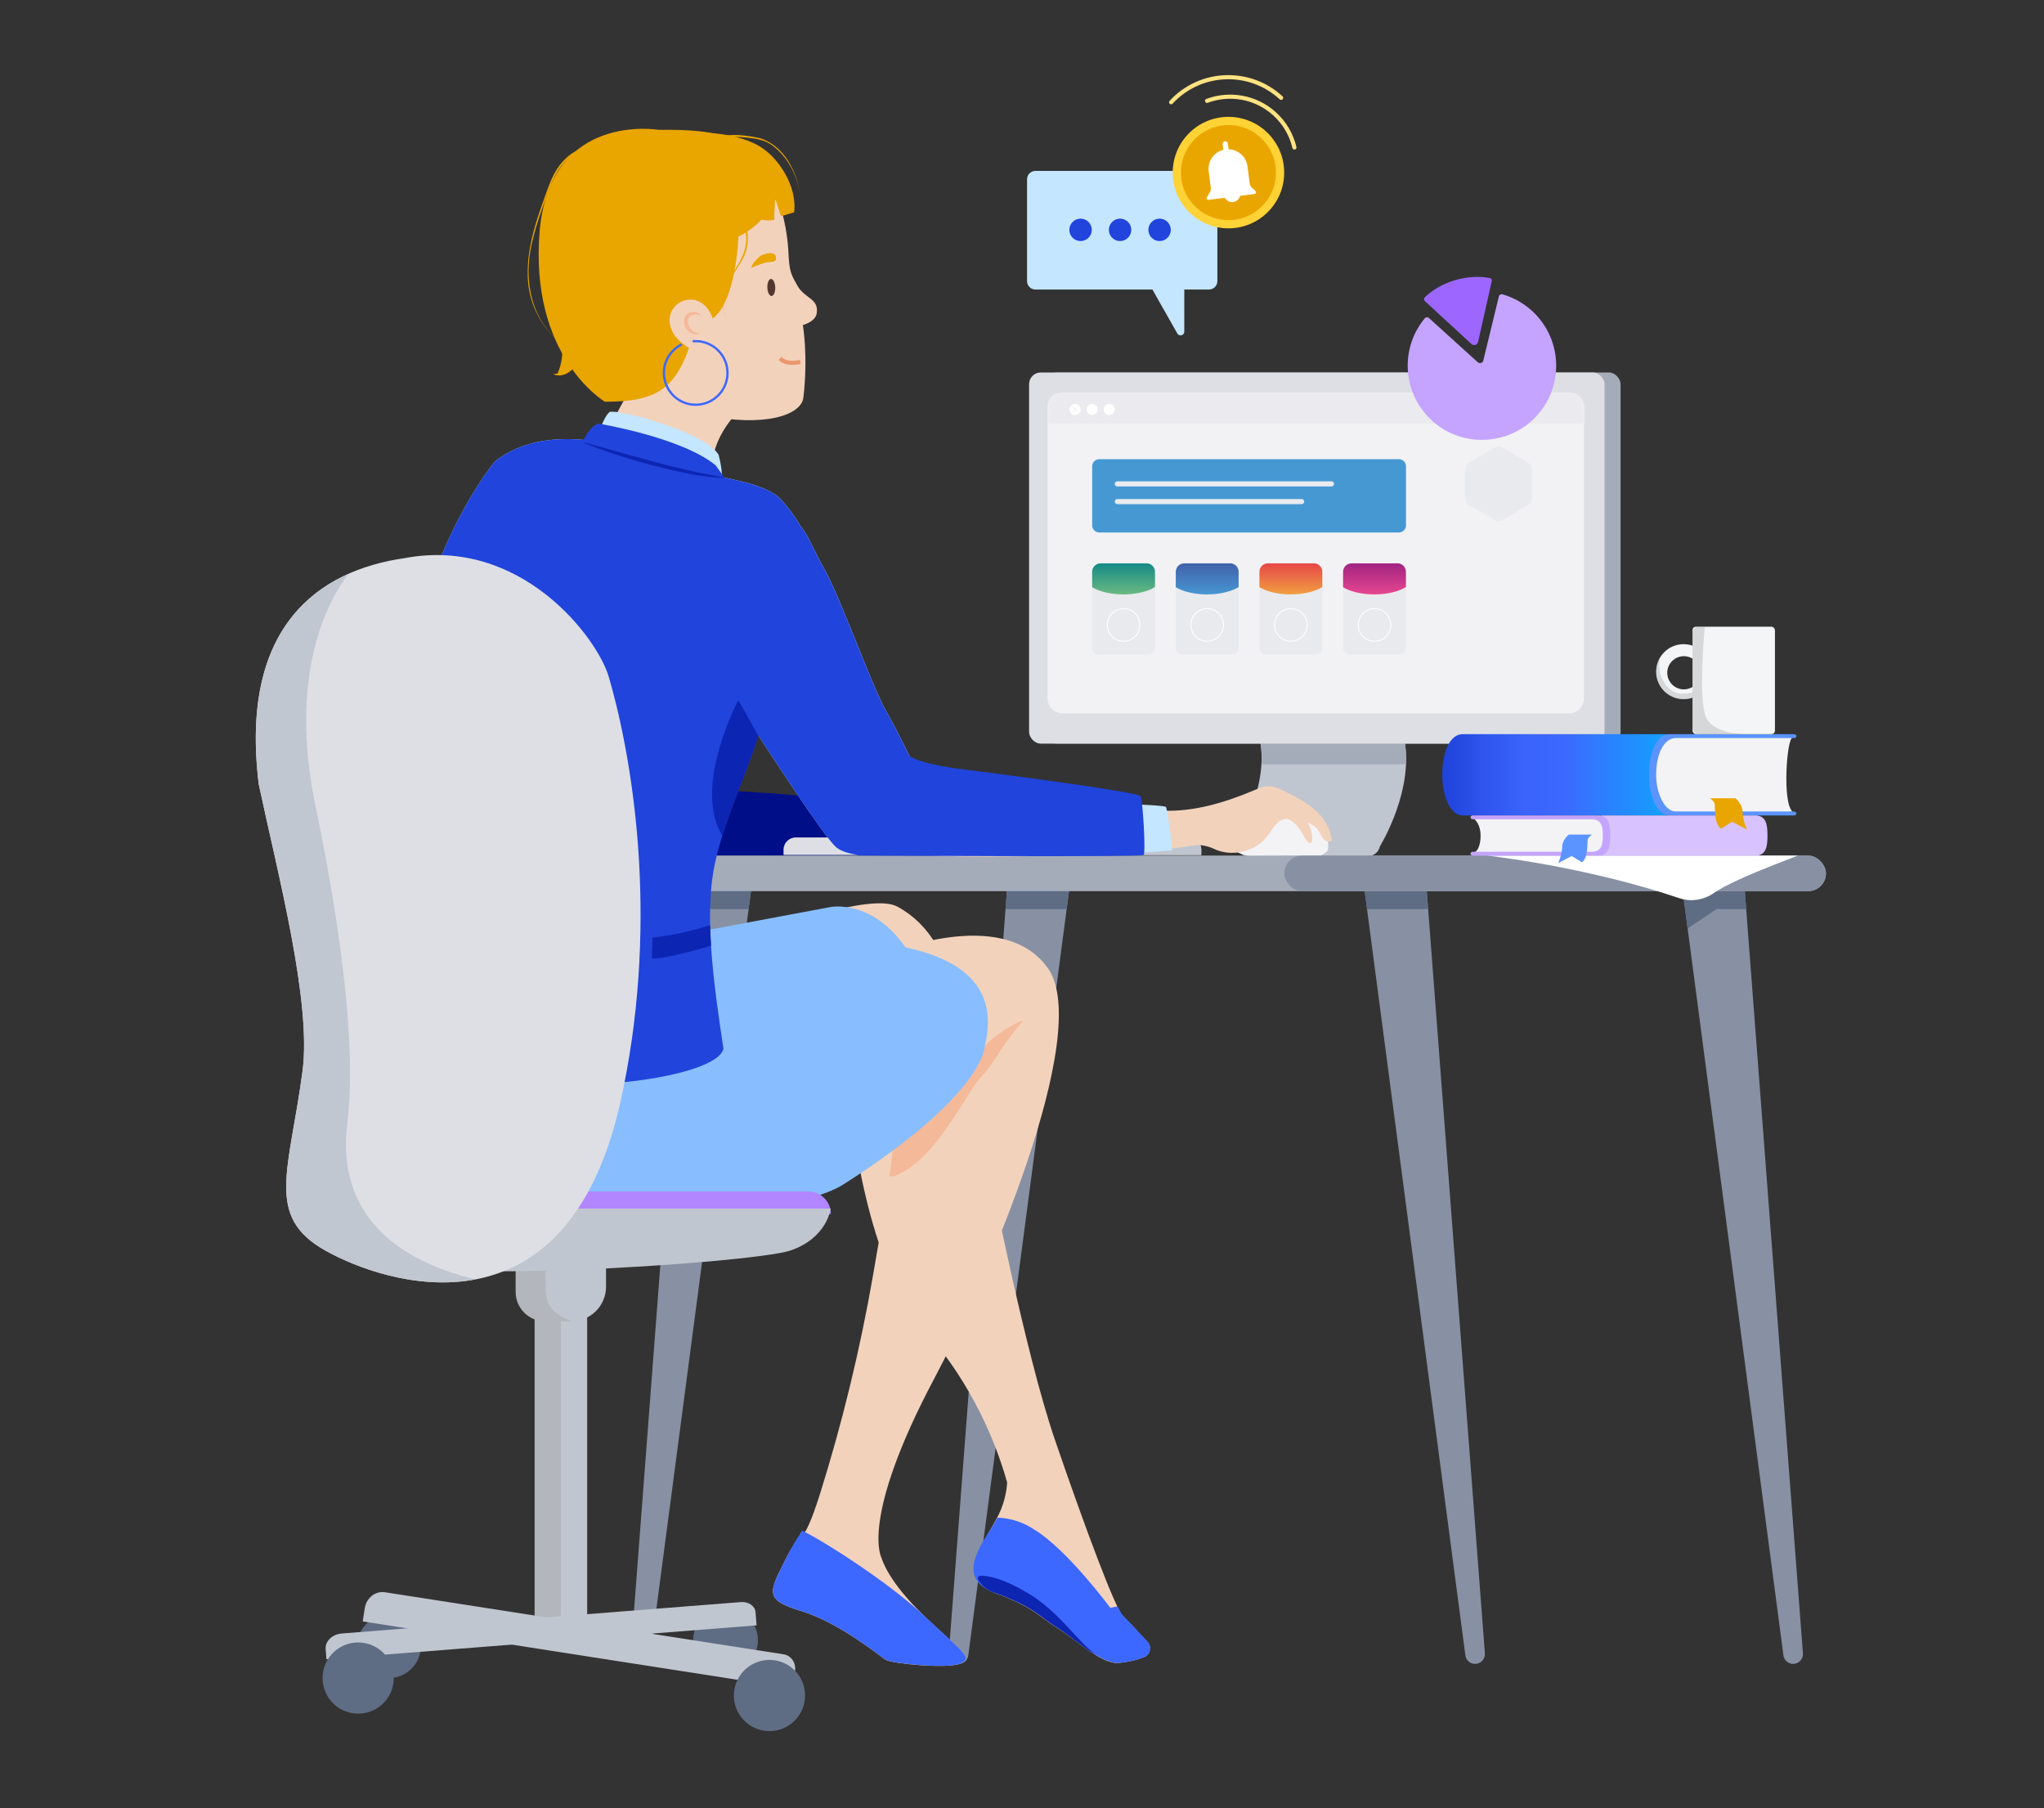 <?xml version="1.0" encoding="UTF-8"?><svg xmlns="http://www.w3.org/2000/svg" xmlns:xlink="http://www.w3.org/1999/xlink" viewBox="0 0 600 530.74"><rect x="0" y="0" width="600" height="530.74" fill="#333333" stroke="none"/><defs><style>.cls-1, .cls-2, .cls-3, .cls-4, .cls-5 {
        fill: none;
      }

      .cls-6 {
        mask: url(#mask);
      }

      .cls-7 {
        fill: #0d25b3;
      }

      .cls-8 {
        fill: #a5acb9;
      }

      .cls-9 {
        fill: #2044dc;
      }

      .cls-10, .cls-11 {
        fill: #f4f5f7;
      }

      .cls-12 {
        fill: #939393;
      }

      .cls-12, .cls-13, .cls-14 {
        mix-blend-mode: multiply;
      }

      .cls-12, .cls-14 {
        opacity: .3;
      }

      .cls-2 {
        stroke: #3d68ff;
        stroke-width: .67px;
      }

      .cls-2, .cls-4, .cls-5 {
        stroke-linecap: round;
      }

      .cls-2, .cls-5 {
        stroke-linejoin: round;
      }

      .cls-15 {
        fill: #a4acba;
      }

      .cls-11, .cls-14 {
        fill-rule: evenodd;
      }

      .cls-16 {
        fill: #88beff;
      }

      .cls-17 {
        fill: url(#Dégradé_sans_nom_4);
      }

      .cls-18 {
        fill: url(#Dégradé_sans_nom_5);
      }

      .cls-19 {
        fill: url(#Dégradé_sans_nom_8);
      }

      .cls-20 {
        fill: #f3f3f5;
      }

      .cls-21 {
        fill: #4698d3;
      }

      .cls-22 {
        fill: #e9eaee;
      }

      .cls-23 {
        fill: #5e6c84;
      }

      .cls-13 {
        fill: #909191;
        opacity: .4;
      }

      .cls-24 {
        fill: #543830;
      }

      .cls-3 {
        stroke: #ea976e;
        stroke-width: 1.21px;
      }

      .cls-3, .cls-4 {
        stroke-miterlimit: 10;
      }

      .cls-25 {
        fill: #eaa600;
      }

      .cls-26 {
        fill: #f2f2f4;
      }

      .cls-27 {
        fill: #d39788;
      }

      .cls-28 {
        fill: #9d67ff;
      }

      .cls-29 {
        isolation: isolate;
      }

      .cls-14 {
        fill: #919191;
      }

      .cls-30 {
        fill: #c4e6ff;
      }

      .cls-31 {
        fill: #dddfe5;
      }

      .cls-32 {
        fill: #ffd235;
      }

      .cls-33 {
        fill: #c4a4ff;
      }

      .cls-34 {
        fill: #8791a3;
      }

      .cls-35 {
        clip-path: url(#clippath-1);
      }

      .cls-36 {
        clip-path: url(#clippath-3);
      }

      .cls-37 {
        clip-path: url(#clippath-4);
      }

      .cls-38 {
        clip-path: url(#clippath-2);
      }

      .cls-39 {
        clip-path: url(#clippath-7);
      }

      .cls-40 {
        clip-path: url(#clippath-6);
      }

      .cls-41 {
        clip-path: url(#clippath-9);
      }

      .cls-42 {
        clip-path: url(#clippath-8);
      }

      .cls-43 {
        clip-path: url(#clippath-5);
      }

      .cls-44 {
        fill: #c1c7d0;
      }

      .cls-45 {
        fill: #fff;
      }

      .cls-46 {
        fill: #c0c6cf;
      }

      .cls-47 {
        fill: #d8c2ff;
      }

      .cls-48 {
        fill: #f3d2bc;
      }

      .cls-49 {
        fill: #b186ff;
      }

      .cls-50 {
        fill: #263d90;
      }

      .cls-51 {
        fill: url(#Dégradé_sans_nom_13);
      }

      .cls-52 {
        fill: url(#Dégradé_sans_nom_36);
      }

      .cls-53 {
        fill: #000e87;
      }

      .cls-4 {
        stroke: #fff;
        stroke-width: .26px;
      }

      .cls-54 {
        fill: #3d68ff;
      }

      .cls-55 {
        fill: #e9a500;
      }

      .cls-56 {
        fill: #5b94ff;
      }

      .cls-57 {
        fill: #28326e;
      }

      .cls-58 {
        fill: #c4e4f9;
      }

      .cls-59 {
        fill: #ebeaee;
      }

      .cls-60 {
        fill: #f4b998;
      }

      .cls-61 {
        clip-path: url(#clippath);
      }

      .cls-5 {
        stroke: #ffe381;
        stroke-width: 1.21px;
      }</style><clipPath id="clippath"><path class="cls-46" d="M369.55,215.97c-3.71-13.72,38.83-15.45,42.45,0,3.62,15.45-6.94,32.43-6.94,32.43-.34,1.68-1.82,2.88-3.53,2.88h-35.1c-2.28,0-3.99-2.09-3.53-4.32,0,0,10.36-17.27,6.64-30.99Z"/></clipPath><mask id="mask" x="307.51" y="115.19" width="157.98" height="94.18" maskUnits="userSpaceOnUse"><g id="mask13_5593_8879" data-name="mask13 5593 8879"><path class="cls-45" d="M460.61,115.19h-148.74c-2.41,0-4.36,1.95-4.36,4.36v85.46c0,2.41,1.95,4.36,4.36,4.36h148.74c2.41,0,4.36-1.95,4.36-4.36v-85.46c0-2.41-1.95-4.36-4.36-4.36Z"/></g></mask><linearGradient id="Dégradé_sans_nom_8" data-name="Dégradé sans nom 8" x1="329.82" y1="174.46" x2="329.82" y2="165.34" gradientUnits="userSpaceOnUse"><stop offset="0" stop-color="#6ab980"/><stop offset="1" stop-color="#158a87"/></linearGradient><linearGradient id="Dégradé_sans_nom_13" data-name="Dégradé sans nom 13" x1="354.37" y1="174.46" x2="354.37" y2="165.34" gradientUnits="userSpaceOnUse"><stop offset="0" stop-color="#4696d2"/><stop offset="1" stop-color="#4261aa"/></linearGradient><linearGradient id="Dégradé_sans_nom_5" data-name="Dégradé sans nom 5" x1="378.93" y1="165.34" x2="378.93" y2="174.46" gradientUnits="userSpaceOnUse"><stop offset="0" stop-color="#e74747"/><stop offset="1" stop-color="#f09f41"/></linearGradient><linearGradient id="Dégradé_sans_nom_4" data-name="Dégradé sans nom 4" x1="403.48" y1="174.46" x2="403.48" y2="165.34" gradientUnits="userSpaceOnUse"><stop offset="0" stop-color="#e6468f"/><stop offset="1" stop-color="#a12482"/></linearGradient><clipPath id="clippath-1"><path class="cls-34" d="M221.01,257.26l-30.11,228.41c-.1,1.51-1.36,2.68-2.88,2.68h0c-1.6,0-2.88-1.31-2.88-2.91,0,0,0-.01,0-.02l17.44-228.74,18.42.58Z"/></clipPath><clipPath id="clippath-2"><path class="cls-34" d="M314.37,257.26l-30.11,228.41c-.1,1.51-1.36,2.68-2.88,2.68h0c-1.6,0-2.88-1.31-2.88-2.91,0,0,0-.01,0-.02l17.44-228.74,18.42.58Z"/></clipPath><clipPath id="clippath-3"><path class="cls-34" d="M511.81,256.68l17.44,228.74s0,.01,0,.02c0,1.6-1.28,2.9-2.88,2.91h0c-1.51,0-2.77-1.17-2.88-2.68l-30.11-228.41,18.42-.58Z"/></clipPath><clipPath id="clippath-4"><path class="cls-34" d="M418.45,256.68l17.44,228.74s0,.01,0,.02c0,1.6-1.28,2.9-2.88,2.91h0c-1.51,0-2.77-1.17-2.88-2.68l-30.11-228.41,18.42-.58Z"/></clipPath><clipPath id="clippath-5"><path class="cls-48" d="M259.62,280.2s34.48-14.84,47.92,3.87c13.62,18.96-18.72,93.08-33.05,120.06-22.46,42.2-15.66,53.26-15.66,53.26,0,0,1.65,6.61,12.67,17.09,11.02,10.48,14.33,12.11,10.46,13.76-3.87,1.65-20.37,0-22.03-1.11-1.65-1.11-13.76-11-24.79-14.31-11.02-3.3-9.37-5.52-4.41-15.43,4.96-9.91,4.41-1.65,9.91-18.72,6.6-21.03,11.81-42.48,15.6-64.2,2.92-17.7,7.39-37.13,6.13-55.12l-2.76-39.15Z"/></clipPath><clipPath id="clippath-6"><path class="cls-58" d="M268.33,282.44c-8.8-9.89-14.05-1.4-24.71-14.5l-36.79,5.18c-2.25-5.53-5.24-10.73-8.89-15.47l-5.42-6.61,3.49-18.95s20.89-14.31,23.58-20.51l.1-.2c4.2,6.49,22.41,34.6,25.83,37.33,3.87,3.11,15.47,3.49,20.49-1.16,5.02-4.64,7.35-7.73,6.2-14.69,0,0-7.73-16.64-12-23.99-4.26-7.35-13.53-33.64-18.18-41.77-3.3-5.82-4.68-9.91-7.02-12.66-1.63-2.81-3.55-5.43-5.73-7.83-4.64-4.96-17.42-6.2-20.13-7.35-2.71-1.16-3.09-1.55-18.56-6.18-15.47-4.63-32.88-7.35-45.26,2.31,0,0-16.62,19.73-23.13,52.22-6.51,32.49-6.97,65.37-7.73,71.17-.76,5.8-7.35,34.04-9.29,50.28-1.93,16.24,15.02,32.55,25.46,37.61,10.44,5.06,55.31,5.8,81.61,0,26.31-5.8,68.08-32.11,68.08-32.11,0,0,1.54-16.26-12-32.12Z"/></clipPath><clipPath id="clippath-7"><path class="cls-9" d="M334.8,233.69c-.7-1.31-45.75-7.1-50.41-7.68-4.1-.5-12.89-1.54-17.41-4.06-2.29-4.67-4.88-9.79-6.78-13.07-4.26-7.35-13.53-33.64-18.18-41.77-3.3-5.82-4.68-9.91-7.02-12.66-1.63-2.81-3.55-5.43-5.73-7.83-3.52-3.76-11.7-5.38-16.64-6.45-.84-1.17-1.69-2.37-2.53-3.57-10.03-8.25-34.22-12.24-34.22-12.24,0,0-2.14-.11-4.58,4.73-9.46-.81-18.61.55-25.97,6.3,0,0-16.62,19.73-23.13,52.22-6.51,32.49-11.62,82.82-17.05,105.92,12.74,34.98,104.63,26.43,107.21,14.27-2.54-16.96-5.52-37.11-2.96-52,2.31-13.43,10.3-29.75,13.19-39.94,6.65,10.22,20.04,30.55,22.92,32.85,1.24.99,3.26,1.71,5.61,2.07.37.21.76.33,1.14.33,4.81,0,82.24.49,83.46-.18.62-.35-.21-15.94-.92-17.24Z"/></clipPath><clipPath id="clippath-8"><path class="cls-31" d="M118.87,163.79c-25.51,3.64-48.62,20.15-42.91,66.42,5.56,26.09,15.53,63.76,12.85,84.11-3.87,29.34-11.15,42.68,6.67,52.7,17.82,10.02,70.76,27.09,86.6-43.42,11.19-49.81,4.61-97.58-3.4-125-3.33-11.4-25.72-41.16-59.81-34.81Z"/></clipPath><linearGradient id="Dégradé_sans_nom_36" data-name="Dégradé sans nom 36" x1="423.36" y1="227.4" x2="489.46" y2="227.4" gradientUnits="userSpaceOnUse"><stop offset=".02" stop-color="#2044dc"/><stop offset=".18" stop-color="#2e55ed"/><stop offset=".36" stop-color="#3963fa"/><stop offset=".53" stop-color="#3d68ff"/><stop offset=".88" stop-color="#1d92ff"/><stop offset="1" stop-color="#12a3ff"/></linearGradient><clipPath id="clippath-9"><path class="cls-1" d="M452.13-113.57l-330.59-46.42c-2.91-.41-5.18-2.79-5.35-5.73,0-.06-31.79-8.17-24.12-18.73,28.88-39.73,140.38-137.53,202.61-187.8,50.93-41.15,129.83-59.56,129.83-59.56,0,0,148.58,123.71,150.97,125.11,1.36.8-2.55,156.15-2.67,158.79-.1,2.17-1.59,4.03-3.69,4.6l-106.7,29.08c-3.35.91-6.85,1.14-10.29.65Z"/></clipPath></defs><g class="cls-29"><g id="Calque_1" data-name="Calque 1"><g id="illus_bureau"><g id="personnage"><path id="bras_arrière" data-name="bras arrière" class="cls-53" d="M196.18,217.03c1.33,10.87-.61,9.42,4.08,13.44,2.51,2.15,47.61,1.58,51.03,7.24,3.42,5.67,0,13.39,0,13.39h-69.21l1.42-29.79,12.67-4.29Z"/><g id="ordi"><g><path class="cls-46" d="M369.55,215.97c-3.71-13.72,38.83-15.45,42.45,0,3.62,15.45-6.94,32.43-6.94,32.43-.34,1.68-1.82,2.88-3.53,2.88h-35.1c-2.28,0-3.99-2.09-3.53-4.32,0,0,10.36-17.27,6.64-30.99Z"/><g class="cls-61"><polygon class="cls-8" points="368.28 214.52 363.86 224.31 419.38 224.31 419.38 215.59 368.28 214.52"/></g></g><g><path class="cls-31" d="M233.6,245.79h115.44c1.99,0,3.6,1.61,3.6,3.6v1.54h-122.64v-1.54c0-1.99,1.61-3.6,3.6-3.6Z"/><path class="cls-46" d="M325.39,245.79h23.61c1.99,0,3.6,1.61,3.6,3.6v1.54h-30.82v-1.54c0-1.99,1.61-3.6,3.6-3.6Z"/></g><rect class="cls-8" x="306.78" y="109.32" width="168.93" height="108.93" rx="3.43" ry="3.43"/><rect class="cls-31" x="302.08" y="109.32" width="168.93" height="108.93" rx="3.43" ry="3.43"/><g id="pix"><path class="cls-26" d="M460.61,115.19h-148.74c-2.41,0-4.36,1.95-4.36,4.36v85.46c0,2.41,1.95,4.36,4.36,4.36h148.74c2.41,0,4.36-1.95,4.36-4.36v-85.46c0-2.41-1.95-4.36-4.36-4.36Z"/><g class="cls-6"><path class="cls-59" d="M465.48,115.19h-157.98v9.12h157.98v-9.12Z"/></g><g><path class="cls-22" d="M439.89,152.93c-.4,0-.79-.1-1.14-.29l-7.49-4.41c-.33-.14-.62-.39-.83-.71-.22-.33-.34-.72-.34-1.09v-8.84c0-.38.12-.77.34-1.09.21-.31.49-.56.83-.71l7.49-4.41c.71-.39,1.59-.39,2.29,0l7.49,4.41c.33.14.62.39.83.71.22.33.34.72.34,1.09v8.84c0,.38-.12.77-.34,1.09-.21.31-.49.56-.83.71l-7.49,4.4c-.36.2-.76.3-1.15.3ZM438.91,131.66l-7.51,4.42c-.28.12-.52.33-.7.59-.18.27-.29.59-.29.91v8.84c0,.31.1.63.29.91.18.27.42.48.7.59h.02s7.5,4.42,7.5,4.42c.6.34,1.35.34,1.96,0l7.51-4.42c.28-.12.52-.33.7-.59.18-.27.29-.59.29-.91v-8.84c0-.31-.1-.63-.29-.91-.18-.27-.42-.48-.7-.59h-.02s-7.5-4.42-7.5-4.42c-.6-.34-1.35-.34-1.96,0Z"/><path class="cls-22" d="M438.91,131.66l-7.51,4.42c-.28.12-.52.33-.7.59-.18.27-.29.59-.29.91v8.84c0,.31.1.63.29.91.18.27.42.48.7.59h.02s7.5,4.42,7.5,4.42c.6.34,1.35.34,1.96,0l7.51-4.42c.28-.12.52-.33.7-.59.18-.27.29-.59.29-.91v-8.84c0-.31-.1-.63-.29-.91-.18-.27-.42-.48-.7-.59h-.02s-7.5-4.42-7.5-4.42c-.6-.34-1.35-.34-1.96,0Z"/></g><path class="cls-21" d="M410.62,134.76h-87.92c-1.16,0-2.1.94-2.1,2.1v17.33c0,1.16.94,2.1,2.1,2.1h87.92c1.16,0,2.1-.94,2.1-2.1v-17.33c0-1.16-.94-2.1-2.1-2.1Z"/><path class="cls-22" d="M390.85,142.77h-62.88c-.41,0-.75-.34-.75-.75s.34-.75.75-.75h62.88c.41,0,.75.34.75.75s-.34.75-.75.75Z"/><path class="cls-22" d="M382.09,147.96h-54.11c-.41,0-.75-.34-.75-.75s.34-.75.75-.75h54.11c.41,0,.75.34.75.75s-.34.75-.75.75Z"/><path class="cls-45" d="M315.59,121.81c.9,0,1.63-.73,1.63-1.63s-.73-1.63-1.63-1.63-1.63.73-1.63,1.63.73,1.63,1.63,1.63Z"/><path class="cls-45" d="M320.59,121.81c.9,0,1.63-.73,1.63-1.63s-.73-1.63-1.63-1.63-1.63.73-1.63,1.63.73,1.63,1.63,1.63Z"/><path class="cls-45" d="M325.6,121.81c.9,0,1.63-.73,1.63-1.63s-.73-1.63-1.63-1.63-1.63.73-1.63,1.63.73,1.63,1.63,1.63Z"/><path class="cls-20" d="M314.87,121.06s-.08-.02-.11-.05c-.06-.06-.06-.16,0-.22l1.44-1.44c.06-.06.16-.06.22,0,.06.06.06.16,0,.22l-1.44,1.44s-.07.05-.11.05Z"/><path class="cls-20" d="M316.3,121.06s-.08-.02-.11-.05l-1.44-1.44c-.06-.06-.06-.16,0-.22.06-.06.16-.06.22,0l1.44,1.44c.06.06.06.16,0,.22-.03.03-.07.05-.11.05Z"/><g><g><path class="cls-22" d="M337.16,192.07h-14.68c-1.04,0-1.89-.84-1.89-1.89v-22.35c0-1.37,1.11-2.49,2.49-2.49h13.48c1.37,0,2.49,1.11,2.49,2.49v22.35c0,1.04-.84,1.89-1.89,1.89Z"/><circle class="cls-4" cx="329.82" cy="183.42" r="4.79"/><path class="cls-19" d="M336.56,165.34h-13.48c-1.37,0-2.49,1.11-2.49,2.49v4.52c2.13,1.28,5.45,2.11,9.19,2.11s7.14-.85,9.26-2.16v-4.48c0-1.37-1.11-2.49-2.49-2.49Z"/></g><g><path class="cls-22" d="M361.71,192.07h-14.68c-1.04,0-1.89-.84-1.89-1.89v-22.35c0-1.37,1.11-2.49,2.49-2.49h13.48c1.37,0,2.49,1.11,2.49,2.49v22.35c0,1.04-.84,1.89-1.89,1.89Z"/><circle class="cls-4" cx="354.37" cy="183.42" r="4.79"/><path class="cls-51" d="M361.11,165.34h-13.48c-1.37,0-2.49,1.11-2.49,2.49v4.52c2.13,1.28,5.45,2.11,9.19,2.11s7.14-.85,9.26-2.16v-4.48c0-1.37-1.11-2.49-2.49-2.49Z"/></g><g><path class="cls-22" d="M386.27,192.07h-14.68c-1.04,0-1.89-.84-1.89-1.89v-22.35c0-1.37,1.11-2.49,2.49-2.49h13.48c1.37,0,2.49,1.11,2.49,2.49v22.35c0,1.04-.84,1.89-1.89,1.89Z"/><circle class="cls-4" cx="378.93" cy="183.42" r="4.79"/><path class="cls-18" d="M385.67,165.34h-13.48c-1.37,0-2.49,1.11-2.49,2.49v4.52c2.13,1.28,5.45,2.11,9.19,2.11s7.14-.85,9.26-2.16v-4.48c0-1.37-1.11-2.49-2.49-2.49Z"/></g><g><path class="cls-22" d="M410.82,192.07h-14.68c-1.04,0-1.89-.84-1.89-1.89v-22.35c0-1.37,1.11-2.49,2.49-2.49h13.48c1.37,0,2.49,1.11,2.49,2.49v22.35c0,1.04-.84,1.89-1.89,1.89Z"/><circle class="cls-4" cx="403.48" cy="183.42" r="4.79"/><path class="cls-17" d="M410.22,165.34h-13.48c-1.37,0-2.49,1.11-2.49,2.49v4.52c2.13,1.28,5.45,2.11,9.19,2.11s7.14-.85,9.26-2.16v-4.48c0-1.37-1.11-2.49-2.49-2.49Z"/></g></g></g></g><g id="bureau"><g><path class="cls-34" d="M221.01,257.26l-30.11,228.41c-.1,1.51-1.36,2.68-2.88,2.68h0c-1.6,0-2.88-1.31-2.88-2.91,0,0,0-.01,0-.02l17.44-228.74,18.42.58Z"/><g class="cls-35"><polygon class="cls-23" points="201.47 252.67 199.58 266.81 223.82 266.81 224.94 255.34 201.47 252.67"/></g></g><g><path class="cls-34" d="M314.37,257.26l-30.11,228.41c-.1,1.51-1.36,2.68-2.88,2.68h0c-1.6,0-2.88-1.31-2.88-2.91,0,0,0-.01,0-.02l17.44-228.74,18.42.58Z"/><g class="cls-38"><polygon class="cls-23" points="294.83 252.67 292.94 266.81 317.18 266.81 318.3 255.34 294.83 252.67"/></g></g><g><path class="cls-34" d="M511.81,256.68l17.44,228.74s0,.01,0,.02c0,1.6-1.28,2.9-2.88,2.91h0c-1.51,0-2.77-1.17-2.88-2.68l-30.11-228.41,18.42-.58Z"/><g class="cls-36"><polygon class="cls-23" points="512.93 252.67 514.82 266.81 503.86 266.81 490.58 275.78 489.45 255.34 512.93 252.67"/></g></g><g><path class="cls-34" d="M418.45,256.68l17.44,228.74s0,.01,0,.02c0,1.6-1.28,2.9-2.88,2.91h0c-1.51,0-2.77-1.17-2.88-2.68l-30.11-228.41,18.42-.58Z"/><g class="cls-37"><polygon class="cls-23" points="419.56 252.67 421.46 266.81 397.21 266.81 396.09 255.34 419.56 252.67"/></g></g><rect class="cls-15" x="176.16" y="251.11" width="359.84" height="10.44" rx="5.22" ry="5.22"/><rect class="cls-34" x="377" y="251.11" width="159" height="10.44" rx="5.22" ry="5.22"/></g><g id="personnage-2" data-name="personnage"><path class="cls-20" d="M365.07,242.47c2.03-1.84,4.28-3.52,6.85-4.47s5.52-1.13,8.03-.01c2.01.89,3.59,2.52,5.4,3.77,1.38.96,2.98,1.76,3.82,3.22.63,1.09.74,2.4.72,3.65,0,.45-.05.94-.36,1.26-.22.23-1.44,1.07-1.74,1.16-6.87,0-18.77.06-21.44.06-1.54-.25-4.54-1.07-4.76-2.97-.24-2.11,2.09-4.42,3.48-5.67Z"/><path class="cls-48" d="M221.67,116.5c-10.98,7.87-14.66,19.17-11.54,25.61,3.12,6.44-39.22,5.8-36.06-7.43,9.11-17.86,14.1-26.03,14.1-26.03l21.97,8.16,11.54-.32Z"/><path class="cls-48" d="M290.54,343.88s10.31,52.98,19.13,78.72,17.65,49.29,19.83,51.51c1.38,1.4,4.89,5.17,7.29,7.75,1.33,1.43.83,3.78-.99,4.5-2.52,1.01-5.47,1.58-7.78,1.73-5.16,0-11.77-6.61-17.66-10.31-5.9-3.7-6.61-5.88-18.39-10.29-11.78-4.41-2.2-16.18.74-22.08,1.7-3.18,2.7-6.69,2.94-10.29-4.68-16.57-12.97-31.9-24.27-44.88-18.36-20.59-22.04-68.34-22.04-68.34l35.31-13.22,5.88,35.21Z"/><path class="cls-48" d="M226.14,272.93s29.51-11.11,37.31-6.83c19.86,10.88,18.44,39.08,12.92,51.74s-44.32-36.35-49.84-37.41c-5.52-1.06-1.04-3.79-.4-7.49Z"/><g><path class="cls-48" d="M259.62,280.2s34.48-14.84,47.92,3.87c13.62,18.96-18.72,93.08-33.05,120.06-22.46,42.2-15.66,53.26-15.66,53.26,0,0,1.65,6.61,12.67,17.09,11.02,10.48,14.33,12.11,10.46,13.76-3.87,1.65-20.37,0-22.03-1.11-1.65-1.11-13.76-11-24.79-14.31-11.02-3.3-9.37-5.52-4.41-15.43,4.96-9.91,4.41-1.65,9.91-18.72,6.6-21.03,11.81-42.48,15.6-64.2,2.92-17.7,7.39-37.13,6.13-55.12l-2.76-39.15Z"/><g class="cls-43"><path class="cls-60" d="M289.07,307.1c2.06-2.77,9.68-7.53,11.27-7.53-6.87,7.84-8.16,12.18-12.29,16.42-4.13,4.24-12.44,22.65-23.35,28.18-2.7,1.82-4.8.79-4.8.79l.75-6.22,28.42-31.63Z"/></g></g><path class="cls-48" d="M228.93,60.13c1.36,4.34,2.19,8.82,2.48,13.35.24,6.46.89,7.15,2.62,10.29,2.09,3.79,6.12,3.77,5.76,7.76-.11,2.2-2.25,3.29-4.12,3.87,0,0,1.59,9.08.16,21.28-.61,5.19-11.5,8.84-29.06,5.14-3.79-.8-16.04-2.78-19.23-11.09-4.39-11.42-12.71-38.7-3.09-47.52,6.63-5.94,29.89-21.78,44.47-3.08Z"/><g><path class="cls-58" d="M268.33,282.44c-8.8-9.89-14.05-1.4-24.71-14.5l-36.79,5.18c-2.25-5.53-5.24-10.73-8.89-15.47l-5.42-6.61,3.49-18.95s20.89-14.31,23.58-20.51l.1-.2c4.2,6.49,22.41,34.6,25.83,37.33,3.87,3.11,15.47,3.49,20.49-1.16,5.02-4.64,7.35-7.73,6.2-14.69,0,0-7.73-16.64-12-23.99-4.26-7.35-13.53-33.64-18.18-41.77-3.3-5.82-4.68-9.91-7.02-12.66-1.63-2.81-3.55-5.43-5.73-7.83-4.64-4.96-17.42-6.2-20.13-7.35-2.71-1.16-3.09-1.55-18.56-6.18-15.47-4.63-32.88-7.35-45.26,2.31,0,0-16.62,19.73-23.13,52.22-6.51,32.49-6.97,65.37-7.73,71.17-.76,5.8-7.35,34.04-9.29,50.28-1.93,16.24,15.02,32.55,25.46,37.61,10.44,5.06,55.31,5.8,81.61,0,26.31-5.8,68.08-32.11,68.08-32.11,0,0,1.54-16.26-12-32.12Z"/><g class="cls-40"><path class="cls-13" d="M219.68,211.39c-3.13-4.98-4.92-10.07-12.63-13.92,0,5.39-.28,19.94-2.89,26.35l-2.61,6.41,18.13-12.8v-6.03Z"/></g></g><path class="cls-54" d="M328.05,471.46l-2.13.43s-12.51-16.92-22.06-22.8c-3.26-2.25-7.08-3.52-11.04-3.67-2.96,5.88-13.88,17.4-.74,22.06,11.84,4.2,12.51,6.61,18.39,10.29,5.88,3.68,12.51,10.31,17.66,10.31,2.31-.14,5.26-.72,7.78-1.73,1.82-.72,2.32-3.06.99-4.5-2.4-2.59-5.91-6.36-7.3-7.75-.63-.81-1.15-1.7-1.55-2.64Z"/><path class="cls-7" d="M322.11,485.98c-5.82-4.02-11.07-12.94-20.54-18.51-7.26-4.27-11.55-5.07-13.82-4.99-.54.02-.87.62-.61,1.1,1.04,1.91,2.81,3.32,4.94,3.9,11.78,4.41,12.51,6.61,18.39,10.29,3.72,2.38,7.82,6.05,11.63,8.21Z"/><path class="cls-16" d="M289.07,307.1c2.26-9.49,2.26-23.63-23.28-29.06-9.92-14.27-22.01-11.83-22.01-11.83l-36.95,6.92s7.07,12-29.28,18.06c-27.99,4.66-53.69-2.1-67.55-10.24-1.93,9.6-3.95,20.27-4.96,28.09-2.27,18.25,15.09,32.49,25.53,37.53,10.44,5.04,94.58,15.47,117.24.91,41.26-26.39,41.26-40.37,41.26-40.37Z"/><path class="cls-54" d="M271.5,474.43c-11.02-10.44-31.33-23.1-36.1-25.2-1.14,2.03-2.25,3.3-4.66,8.15-4.96,9.91-6.61,12.13,4.41,15.43,11.02,3.3,23.13,13.22,24.79,14.31,1.65,1.09,18.18,2.76,22.03,1.11,3.85-1.65.56-3.34-10.46-13.8Z"/><path class="cls-48" d="M329.85,236.29c3.81.79,7.65,1.49,11.53,1.64,9.17.35,18.2-2.39,26.66-5.95,1.41-.59,2.87-1.22,4.4-1.21,1.65.01,3.19.76,4.66,1.49,3.14,1.56,6.33,3.15,8.95,5.48,2.62,2.33,4.66,5.53,4.83,9.04-.8.54-1.92.05-2.53-.69-.61-.74-.91-1.69-1.46-2.48-1.36-1.94-3.93-2.53-6.26-2.98-1.35-.26-2.77-.51-4.06-.06-2.09.73-3.15,2.98-4.49,4.75-3.57,4.71-10.61,6.37-15.9,3.74-1.23-.61-3.74-1.22-5.15-1.02s-2.92.5-9.35,1.24c-6.44.74-69.27,4.48-81.75-.07-2.59-.94-5.34-2.24-6.53-4.73-1.69-3.53.59-7.77,3.55-10.33,1.66-1.43,3.53-2.56,5.3-3.83,1.41-1.02,2.78-2.8,4.35-3.47,3.81-1.63,10.62-.43,14.66-.12,10.5.79,20.8,3.12,31.02,5.54,5.85,1.38,11.69,2.81,17.58,4.03Z"/><path id="col" class="cls-30" d="M178.93,120.92c2.33-.99,28.26,5.94,32.01,12.58,1.84,7.21.57,8.89.57,8.89l-37.1-10.39s1.98-8.93,4.52-11.08Z"/><path id="manche" class="cls-30" d="M332.26,236.05s9.75.32,10.03.81,2.19,12.72,1.7,12.72-7.98.71-9.75.71-1.98-14.24-1.98-14.24Z"/><g id="veste"><path class="cls-9" d="M334.8,233.69c-.7-1.31-45.75-7.1-50.41-7.68-4.1-.5-12.89-1.54-17.41-4.06-2.29-4.67-4.88-9.79-6.78-13.07-4.26-7.35-13.53-33.64-18.18-41.77-3.3-5.82-4.68-9.91-7.02-12.66-1.63-2.81-3.55-5.43-5.73-7.83-3.52-3.76-11.7-5.38-16.64-6.45-.84-1.17-1.69-2.37-2.53-3.57-10.03-8.25-34.22-12.24-34.22-12.24,0,0-2.14-.11-4.58,4.73-9.46-.81-18.61.55-25.97,6.3,0,0-16.62,19.73-23.13,52.22-6.51,32.49-11.62,82.82-17.05,105.92,12.74,34.98,104.63,26.43,107.21,14.27-2.54-16.96-5.52-37.11-2.96-52,2.31-13.43,10.3-29.75,13.19-39.94,6.65,10.22,20.04,30.55,22.92,32.85,1.24.99,3.26,1.71,5.61,2.07.37.21.76.33,1.14.33,4.81,0,82.24.49,83.46-.18.62-.35-.21-15.94-.92-17.24Z"/><g class="cls-39"><g><path class="cls-7" d="M223.8,218.07l-7.07-12.58s-12.86,24.16-5.37,38.58c7.49,14.41,9.89-10.17,9.89-10.17l2.54-15.83Z"/><path class="cls-7" d="M191.58,275.16c8.76-.85,20.21-4.1,23.18-6.64,2.97-2.54,1.84,6.64,1.84,6.64,0,0-18.98,6.19-25.2,6.19,0-3.58.19-6.19.19-6.19Z"/><path class="cls-7" d="M171.39,129.83c13.64,3.68,27.28,8.02,41.24,10.28.07,0,.07.12,0,.12-7.13-.13-14.13-1.93-21.02-3.62-4.97-1.29-10.39-3.01-15.27-4.71-1.66-.65-3.34-1.23-4.98-1.95-.07-.03-.03-.14.04-.11h0Z"/></g></g></g><ellipse class="cls-24" cx="226.4" cy="84.38" rx="1.16" ry="2.5" transform="translate(-2.99 8.5) rotate(-2.14)"/><path class="cls-55" d="M224.02,74.73c-1.38.5-1.92,1.46-2.5,2.06-.51.53-.8,1.22-1.09,1.89,1.57-.73,3.38-1.47,5.09-1.75.46-.07,2.32.06,2.28-1.03,0-.32-.01-.65-.17-.93-.54-.94-2.22-.74-3.6-.24Z"/><path class="cls-3" d="M228.98,105.17c.7.79,1.76,1.18,2.81,1.29,1.05.11,2.11-.05,3.15-.21"/><path class="cls-48" d="M385.13,246.68c-.03.3-.12.65-.41.76-.31.12-.64-.13-.86-.38-.94-1.07-1.49-2.42-2.29-3.6-1.29-1.89-3.27-3.31-5.48-3.92-.09-.03-.2-.06-.25-.14-.04-.06-.05-.13-.05-.21,0-.6.48-1.12,1.03-1.35.55-.23,1.18-.23,1.78-.17,1.75.15,3.64,1.79,4.73,3.12,1.34,1.63,2.05,3.79,1.81,5.89Z"/><path class="cls-55" d="M200.15,38.83c7.42-.08,15.13.21,21.77,3.53,6.64,3.31,12.23,12.63,11.17,19.98-1.23.27-2.54.82-3.77,1.09-.54-.89-1.3-4.27-1.84-5.16.07,1.45-.27,4.75-.2,6.2-2.15.69-3.89-.46-6.04.23-1.17-5.51-3.34-10.8-6.36-15.55"/><path class="cls-55" d="M226.03,57c1.25,7.61-9.27,12.43-9.27,12.43,0,0-.65,19.09-7.56,24.02-2.87-8.32-11.67-6.23-12.57-.4-.86,5.6,5.61,9.08,5.61,9.08-4.52,12.94-10.84,15.75-24.68,15.78,0,0-22.47-13.24-19.1-50.7,3.4-34.43,34.77-29.11,34.77-29.11,17.05-.16,29.88,1.25,32.79,18.9Z"/><path class="cls-2" d="M199.88,101.19c-1.07.56-2.05,1.34-2.86,2.33-3.28,3.98-2.71,9.86,1.26,13.14,3.98,3.28,9.86,2.71,13.14-1.26,3.28-3.98,2.71-9.86-1.26-13.14-1.92-1.58-4.28-2.27-6.58-2.11"/><g><path class="cls-55" d="M178.8,40.81c-2.71,1.17-6.6,2.51-9.16,3.84-2.94,1.46-5.18,4.03-6.7,6.94-1.36,2.51-2.63,6.52-3.65,9.23-1.11,3.13-2.14,6.28-2.9,9.51-3.52,13.51.35,27.55,13.72,33.71-9.3-3.98-15.39-13.8-15.2-23.87-.08-6.69,1.8-13.22,3.98-19.48,1.03-2.76,2.24-6.73,3.6-9.32,1.52-2.97,3.83-5.68,6.87-7.22,2.61-1.38,6.46-2.75,9.18-3.94,0,0,.25.62.25.62h0Z"/><path class="cls-55" d="M163.86,96.54c1.68,4.17,1.61,9.01-.2,13.12-.42.04-.84.08-1.26.13,1.08.58,2.43.49,3.56.01s2.06-1.32,2.89-2.23c.1-.11.2-.22.24-.36.1-.3-.08-.6-.25-.87-1.25-2.02-1.94-4.29-2.74-6.51-.46-1.3-1.52-5.38-3.07-5.58.15.8.53,1.53.83,2.28Z"/><path class="cls-55" d="M210.21,40.38c4.26-1.32,8.73-.73,12.98.2,7,2.2,11.03,10.06,11.65,16.98-.56-5.69-3.4-11.25-7.95-14.74-2.3-1.81-5.21-2.2-8.04-2.47-2.84-.28-5.75-.25-8.42.68l-.22-.64h0Z"/><path class="cls-55" d="M218,62.6c1.5,3.86,2.28,8.53.51,12.42-2.31,4.92-7,9.26-6.27,15.1.18,1.37.71,2.72,1.65,3.76-.96-1.02-1.52-2.36-1.73-3.74-1.07-9.22,9.19-13.46,6.43-23.34-.25-1.35-.6-2.68-1.19-3.9l.61-.29h0Z"/></g><path class="cls-60" d="M205.61,92.91c-.49-.97-1.69-.64-2.49-.36-1.82.66-1.24,3.07-.15,4.22.6.66,1.48,1.1,2.53.83-.85.8-2.3.6-3.16-.13-2-1.31-2.34-5.33.51-5.83.99-.23,2.75-.05,2.76,1.26h0Z"/><g id="chaise_v2" data-name="chaise v2"><g id="chaise"><rect class="cls-46" x="156.94" y="376.06" width="15.42" height="105.76"/><rect class="cls-12" x="156.94" y="385.37" width="7.71" height="96.45"/><path class="cls-46" d="M167.75,387.79h-7.75c-4.76,0-8.62-3.86-8.62-8.62v-17.56h26.52v16.02c0,5.61-4.55,10.16-10.16,10.16Z"/><path class="cls-12" d="M167.75,387.79h-7.75c-4.76,0-8.62-3.86-8.62-8.62v-17.56s6.36,0,9.06,0c.57,16.75-3.51,21.88,7.3,26.17Z"/><g><path class="cls-23" d="M115.62,473.92h0c5.1.79,8.59,5.57,7.8,10.67-.79,5.1-5.57,8.59-10.67,7.8-5.1-.79-8.59-5.57-7.8-10.67s5.57-8.59,10.67-7.8Z"/><path class="cls-23" d="M212.97,471.88h0c5.25,0,9.51,4.26,9.51,9.51,0,5.25-4.26,9.51-9.51,9.51-5.25,0-9.51-4.26-9.51-9.51,0-5.25,4.26-9.51,9.51-9.51Z"/><path class="cls-46" d="M232.58,495.51l-126.11-19.63.61-3.9c.47-3.01,3.12-5.1,5.93-4.66l117.04,18.22c2.2.34,3.69,2.53,3.32,4.89l-.79,5.08Z"/><path class="cls-23" d="M227.47,487.31s.03,0,.04,0c5.7.9,9.59,6.26,8.68,11.96-.9,5.7-6.26,9.59-11.96,8.68-5.7-.9-9.59-6.26-8.68-11.96.9-5.68,6.23-9.57,11.91-8.69Z"/><path class="cls-46" d="M222.08,477.03l-126.26,9.94-.23-2.98c-.18-2.3,1.95-4.35,4.76-4.57l117.18-9.22c2.2-.17,4.1,1.15,4.25,2.95l.31,3.89Z"/><path class="cls-23" d="M107.9,482.42h0c5.57,1.52,8.84,7.27,7.32,12.84-1.52,5.57-7.27,8.84-12.84,7.32-5.57-1.52-8.84-7.27-7.32-12.84,1.52-5.57,7.27-8.84,12.84-7.32Z"/></g></g><path class="cls-49" d="M243.85,356.3H85.97v-6.61h151.31c3.65,0,6.61,2.96,6.61,6.61h-.03Z"/><path class="cls-46" d="M99.15,354.7h144.69s-.99,8.68-11.91,12.35c-10.92,3.67-118.95,11.22-127.09.71-8.14-10.51-5.69-13.06-5.69-13.06Z"/><g><path class="cls-31" d="M118.87,163.79c-25.51,3.64-48.62,20.15-42.91,66.42,5.56,26.09,15.53,63.76,12.85,84.11-3.87,29.34-11.15,42.68,6.67,52.7,17.82,10.02,70.76,27.09,86.6-43.42,11.19-49.81,4.61-97.58-3.4-125-3.33-11.4-25.72-41.16-59.81-34.81Z"/><g class="cls-42"><path class="cls-44" d="M114.04,157.44c-20.41,12.9-28.95,43.03-21.52,78.62,7.42,35.59,12.2,71.22,9.44,93.48-2.76,22.27,8.52,40.02,41.4,46.84,32.89,6.82-57.4,5.39-57.4,5.39,0,0-12.74-29.6-13.49-33.68-.74-4.08.74-50.66,0-55.58s-15.05-62.81-15.05-62.81l10.22-42.62,21.9-21.75,24.49-7.91Z"/></g></g></g></g><g id="livres_tasse" data-name="livres tasse"><path class="cls-45" d="M436.45,251.11h91.27c-5.56,2.24-18.83,7.01-24.73,11.05-2.94,2.02-6.65,2.59-10.03,1.45-28.13-9.49-56.51-12.5-56.51-12.5Z"/><g><path class="cls-52" d="M489.46,239.32h-60.18c-3.25,0-5.91-5.02-5.91-11.92h0c0-7.51,2.66-11.92,5.91-11.92h60.18c-1.32,0-5.21,8.67-5.21,11.92h0c0,3.25,3.98,11.92,5.21,11.92Z"/><path class="cls-56" d="M526.54,239.32h-36.56c-3.25,0-5.91-5.04-5.91-11.92h0c0-7.51,2.66-11.92,5.91-11.92h36.4c1.02,0,1.17.65.7,1-.25.19-.29.15-1.31.15-1.49,1.02-2.11,8.72-2.11,10.77h.03c0,1.93.45,9.79,1.79,10.77.85,0,1.03,0,1.41.06.52.12.71,1.1-.35,1.1Z"/><path class="cls-20" d="M526.13,238.16h-34.27c-3.09,0-5.71-5.11-5.71-10.77,0-6.7,2.62-10.77,5.71-10.77h34.27c-1.6,0-2.99,18.8,0,21.53Z"/></g><g><path class="cls-47" d="M469.53,239.32h45.65c3.25,0,3.65,2.66,3.65,5.91h0c0,3.25-.4,5.91-3.65,5.91h-45.65c1.32,0,2.95-2.66,2.95-5.91h0c0-3.25-1.72-5.91-2.95-5.91Z"/><path class="cls-33" d="M432.45,239.32h36.56c3.25,0,3.65,2.66,3.65,5.91h0c0,3.25-.4,5.91-3.65,5.91h-36.4c-1.02,0-1.17-.65-.7-1,.25-.19.29-.15,1.31-.15,1.49-1.02,2.11-2.72,2.11-4.76h-.03c0-1.93-.45-3.78-1.79-4.76-.85,0-1.03,0-1.41-.06-.52-.12-.71-1.1.35-1.1Z"/><path class="cls-20" d="M432.86,240.47h34.27c3.09,0,3.36,2.14,3.36,4.76h0c0,2.62-.27,4.76-3.36,4.76h-34.27c1.6,0,2.99-6.79,0-9.52Z"/></g><g id="tasse"><g><rect class="cls-10" x="496.82" y="183.93" width="24.2" height="31.54" rx="1.04" ry="1.04"/><path class="cls-11" d="M494.22,189.06c-4.46,0-8.07,3.61-8.07,8.07s3.61,8.07,8.07,8.07,8.07-3.61,8.07-8.07-3.61-8.07-8.07-8.07ZM494.28,202.33c-2.69,0-4.87-2.18-4.87-4.87s2.18-4.87,4.87-4.87,4.87,2.18,4.87,4.87-2.18,4.87-4.87,4.87Z"/></g><path class="cls-14" d="M500.42,183.93h-1.75c-1.02,0-1.85.83-1.85,1.85v27.84c0,1.02.83,1.85,1.85,1.85h14.9s-10.51.44-12.82-5.06c-2.31-5.5-.33-26.47-.33-26.47Z"/><path class="cls-14" d="M496.82,203.14c-.74.46-2.29.44-3.23.44-2.69,0-5.34-2.5-6.27-6,0,0-.58-2.48.04-4.72-.77,1.24-1.22,2.7-1.22,4.26,0,4.46,3.61,8.07,8.07,8.07.91,0,1.79-.16,2.61-.44v-1.62Z"/></g><path class="cls-56" d="M460.5,244.95h6.81s-1.18.76-1.29,1.63c-.1.87.17,5.28-1.67,6.5l-2.99-1.84-3.99,2.08s1.18-2.4,1.22-5c.1-1.95,1.91-3.37,1.91-3.37Z"/><path class="cls-25" d="M509.4,234.28h-7.47s1.3.84,1.41,1.79c.11.95-.19,5.79,1.83,7.13l3.28-2.02,4.38,2.29s-1.3-2.63-1.33-5.49c-.11-2.13-2.1-3.7-2.1-3.7Z"/></g></g><g id="camembert"><path class="cls-33" d="M435.42,105.82c-.18.73-1.07,1-1.63.5l-14.33-12.98c-.35-.32-.92-.29-1.23.08-7.95,9.58-6.35,24.14,4.15,31.67,8.15,5.85,19.6,5.23,27.08-1.44,9.87-8.81,9.68-23.94.12-32.53-2.46-2.21-5.39-3.83-8.56-4.74-.45-.13-.92.15-1.03.6-.89,3.73-4.58,18.85-4.58,18.85Z"/><path class="cls-28" d="M437.35,81.61c-6.46-1.27-14.54,1.05-19.16,5.72-.28.28-.25.74.04,1.01l13.7,12.62c.67.61,1.75.29,1.95-.6,1-4.45,3.38-15.06,4.02-17.89.09-.39-.16-.78-.55-.86Z"/></g><g id="bulle"><g id="bulle-2" data-name="bulle"><path class="cls-30" d="M303.93,84.97h34.35s7.31,12.9,7.31,12.9c.56.98,2.05.59,2.05-.54v-12.36s7.26,0,7.26,0c1.35,0,2.45-1.1,2.45-2.45v-29.91c0-1.35-1.1-2.45-2.45-2.45h-50.97c-1.35,0-2.45,1.1-2.45,2.45v29.91c0,1.35,1.1,2.45,2.45,2.45Z"/></g><g><circle class="cls-9" cx="328.79" cy="67.46" r="3.29"/><circle class="cls-9" cx="340.39" cy="67.46" r="3.29"/><circle class="cls-9" cx="317.19" cy="67.46" r="3.29"/></g></g><g id="notif"><circle class="cls-32" cx="360.61" cy="50.66" r="16.36" transform="translate(258.6 400.23) rotate(-81.73)"/><circle class="cls-25" cx="360.61" cy="50.66" r="13.95" transform="translate(258.6 400.23) rotate(-81.73)"/><path class="cls-45" d="M368.55,56.05l-1.02-.9c-.38-.34-.62-.8-.69-1.3l-.65-5.03c-.37-2.85-2.76-4.94-5.55-5.01l-.21-1.67c-.05-.42-.44-.72-.87-.67h0c-.42.05-.72.44-.67.87l.21,1.64c-2.79.69-4.68,3.38-4.3,6.3l.62,4.81c.06.47-.04.94-.28,1.35l-.88,1.47c-.21.36.08.8.49.75l4.78-.61c.32.57.85,1.02,1.48,1.2.89.24,1.9-.07,2.5-.77.25-.29.41-.64.5-1l4.26-.55c.43-.05.59-.58.27-.87Z"/><path class="cls-5" d="M354.32,29.6c6.63-2.47,14.38-1.21,19.93,3.91,2.95,2.72,4.86,6.15,5.72,9.78"/><path class="cls-5" d="M343.77,30.01c8.56-9.28,23.01-9.86,32.29-1.3"/></g></g><g id="illus_seniors"><g class="cls-41"><g id="persos"><g id="mamie"><g id="JAMBES"><path class="cls-57" d="M392.98-21.85c.71.16,1.63,2.59.74,4.72-.89,2.13-3.18,16.3-2.95,19.35-2.74,3.35-4.34,2.06-4.34,2.06l.69-8.53-.3-3.12s-8.3,13.71-8.99,17.9c-.69,4.19-7.92,6.09-13.94,7.31-6.02,1.22-20.35,3.49-18.25-3.47,2.1-6.96,10.25-8.18,10.25-8.18l23.99-21.56,13.1-6.47Z"/><path class="cls-27" d="M349.96-159.44c-4.42,1.86-10.08,5.7-13.91,9.86-3.82,4.16-14.04,21.19-.25,57.33,13.79,36.14,23.96,51.62,25.39,56.87,1.42,5.25,2.55,13.4.61,18.8-1.94,5.4-17.05,21.59-12.56,26.08,4.5,4.5,14.84,3.98,21.14,2.48,6.3-1.5,13.35-19.42,15.98-21.22,2.62-1.8,6.96-10.65,4.86-15.44-10.34-18.82-2.16-30.86-3.43-54.55-1.27-23.69-4.07-24.02-8.27-33.91,4.06-.56,7.01-.21,9.82.15,3.22.41,6.25.81,10.57-.15,8.1-1.8-1.2-43.57-1.2-43.57l-30.59-8.3-13.42,3.3-4.76,2.29"/><path class="cls-50" d="M357.81-10.03c-3.02,5.22-7.62,8.64.51,11.49,1.69.59,5.65,3.03,7.95,2.26,8.74-2.92,18.38-14.83,20.31-17.72,2.44-3.66,3.05-11.02,2.59-14.89-.08-.18-.25-.59-.25-.59,0,0,1.32-.67,2.1.5.79,1.17,4.09,7.06,2.03,10.87-2.06,3.81-4.8,7.62-6.25,9.52-1.45,1.9-7.85,16.7-10.6,19.6-2.74,2.89-20.33,7.59-29.01,4.55-8.68-3.05,11.11-26.31,11.11-26.31l-.5.73Z"/></g></g></g></g></g></g></g></svg>